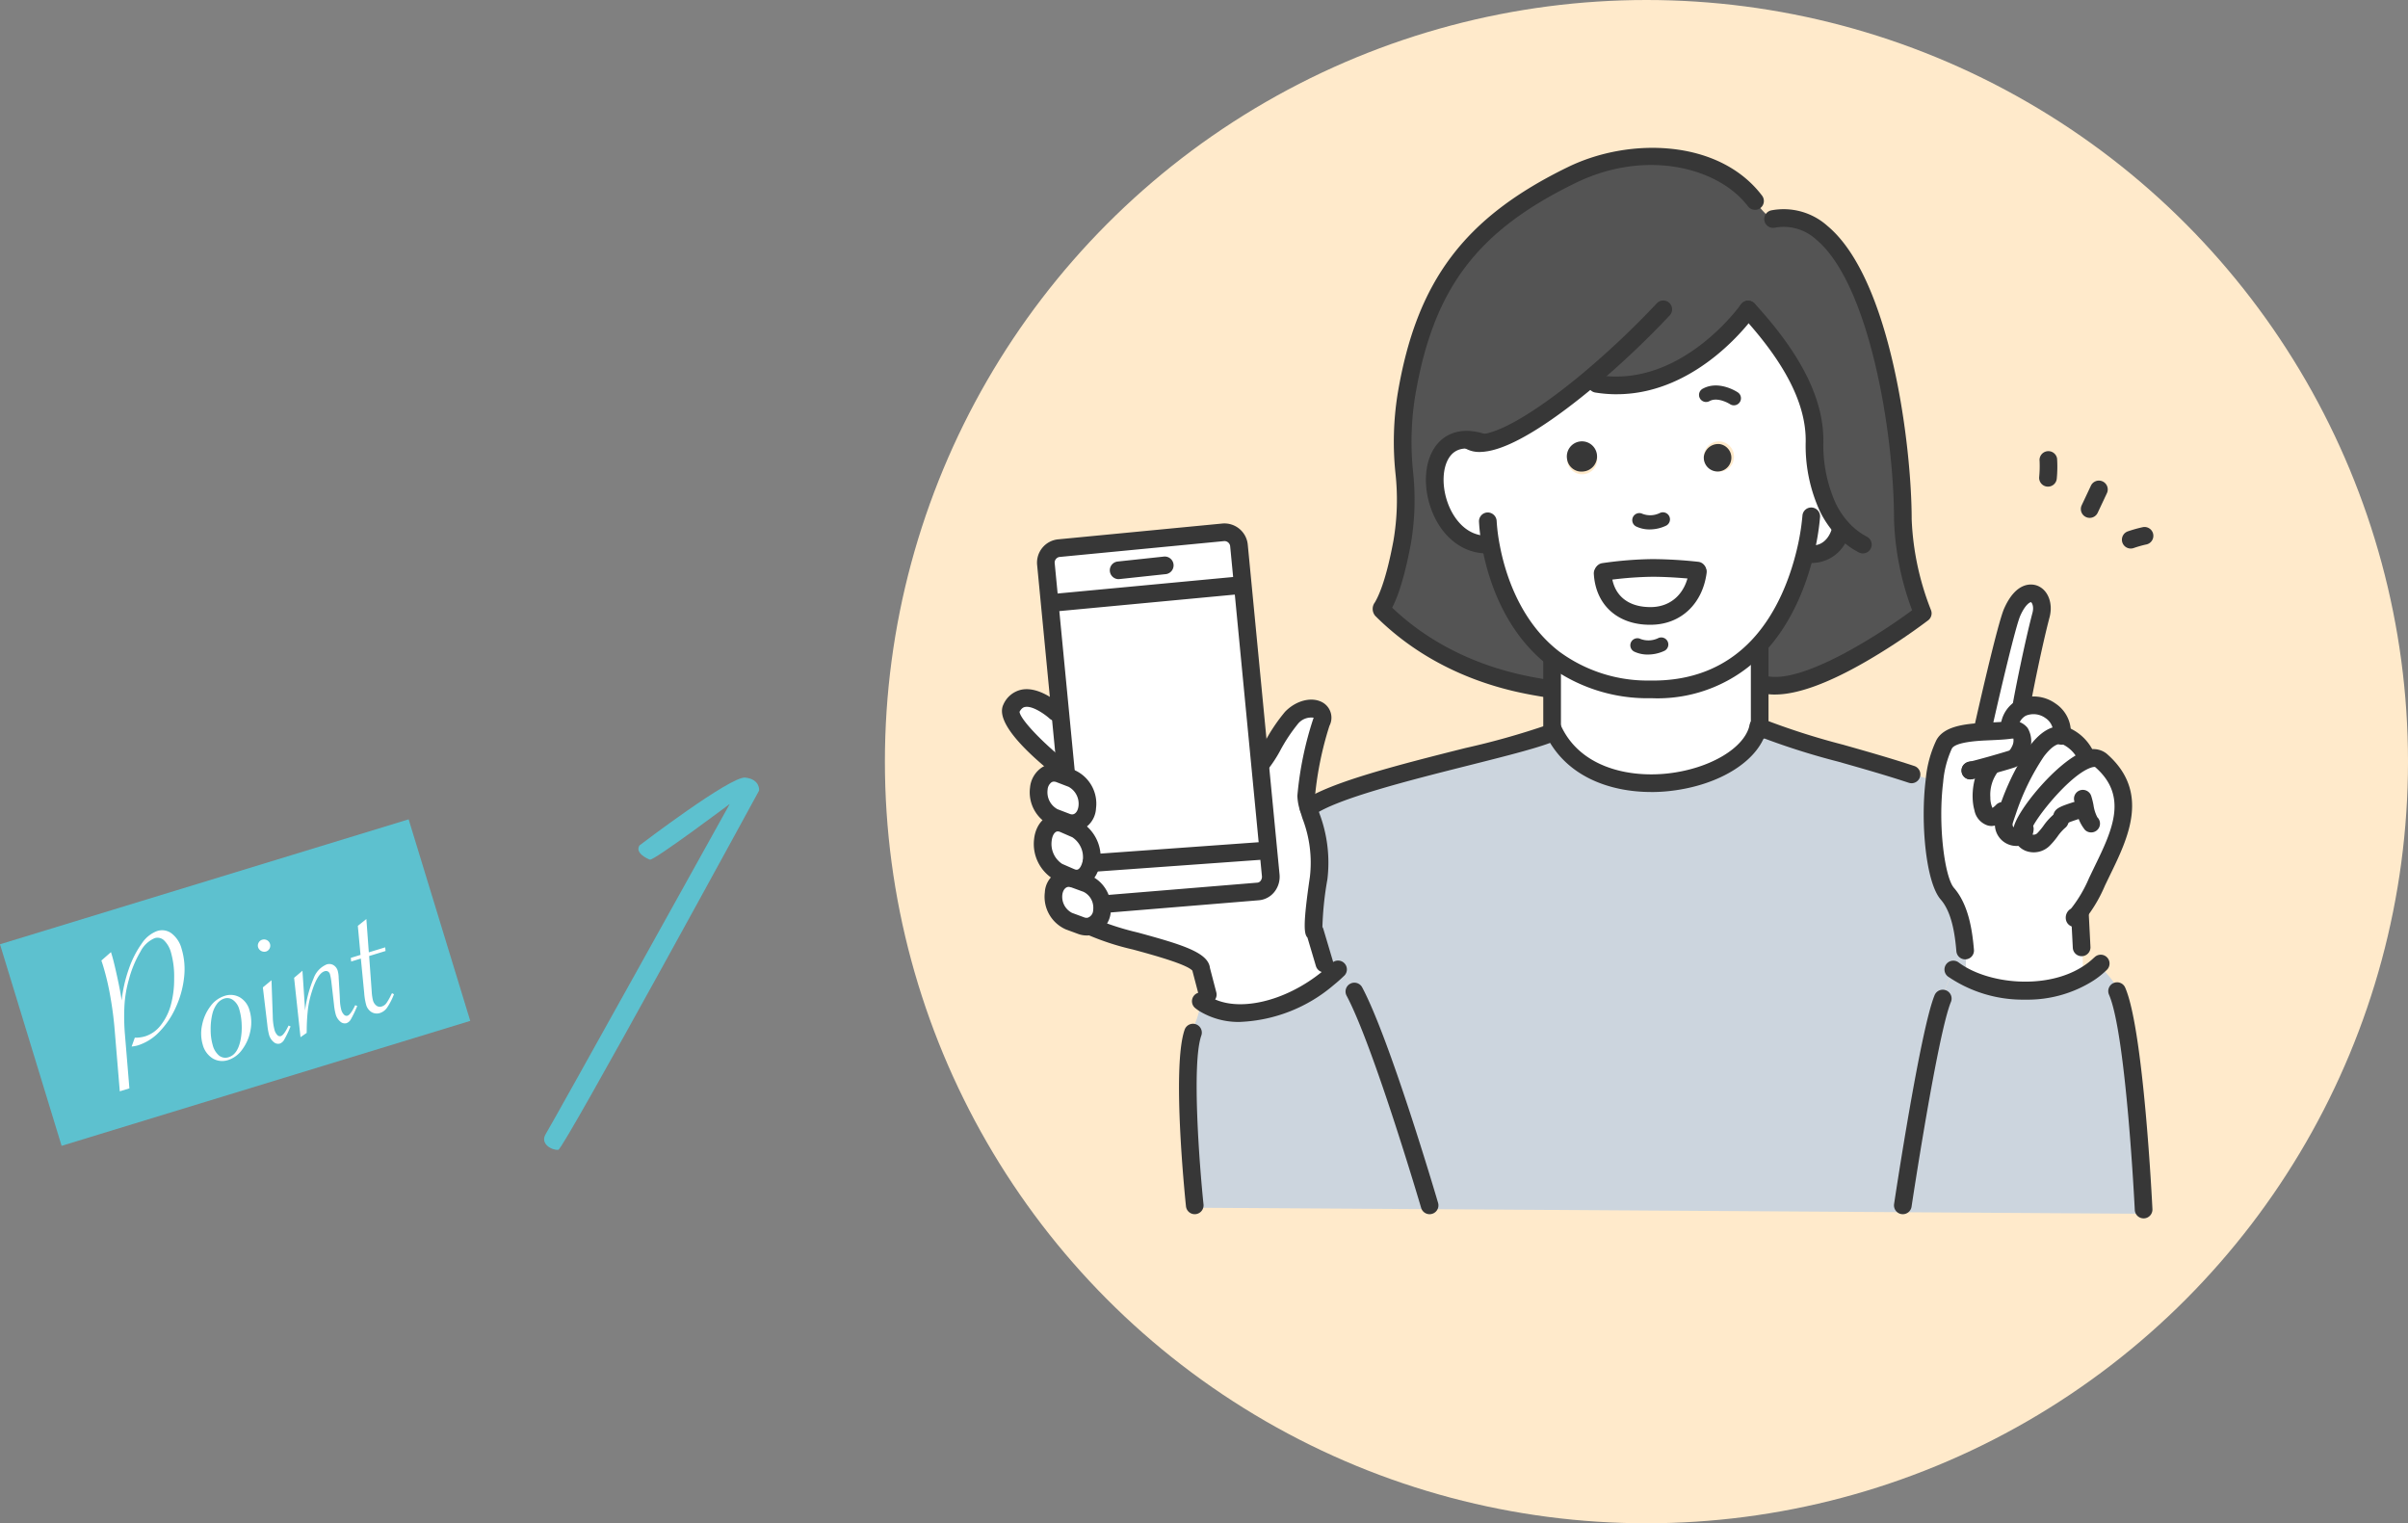<svg xmlns="http://www.w3.org/2000/svg" xmlns:xlink="http://www.w3.org/1999/xlink" width="329.456" height="208.386" viewBox="0 0 329.456 208.386">
  <rect x="0" y="0" width="329.456" height="208.386" fill="#808080" stroke="none"/>
  <defs>
    <clipPath id="clip-path">
      <rect id="長方形_986" data-name="長方形 986" width="157.531" height="146.452" fill="none"/>
    </clipPath>
  </defs>
  <g id="about-point01-sp" transform="translate(-484.23 -8544.195)">
    <ellipse id="楕円形_143" data-name="楕円形 143" cx="104.193" cy="104.193" rx="104.193" ry="104.193" transform="translate(605.3 8544.195)" fill="#ffeacb"/>
    <g id="グループ_1935" data-name="グループ 1935" transform="translate(621.317 8564.418)">
      <g id="グループ_1540" data-name="グループ 1540" clip-path="url(#clip-path)">
        <path id="パス_2865" data-name="パス 2865" d="M1180.387,534.586a32.843,32.843,0,0,0,.841-5.019l2.272-1.228a12.384,12.384,0,0,0,1.847,2.775l-.029.029a4.041,4.041,0,0,1-3.994,3.6Z" transform="translate(-1070.51 -479.158)" fill="#fff"/>
        <path id="パス_2866" data-name="パス 2866" d="M642.639,255.836c3.239-.2,8.867-3.858,14.592-8.635l1.093.532c12.271,1.982,20.723-10.163,20.723-10.163,3.414,3.713,9.2,10.676,9.09,18.112a20.338,20.338,0,0,0,1.818,8.954l-2.272,1.228a32.8,32.8,0,0,1-.841,5.019c-.909,3.723-2.737,8.809-6.421,12.726-3.278,3.491-8.016,6.053-14.863,5.928a21.424,21.424,0,0,1-13.093-4.216c-5.686-4.381-7.8-11.14-8.577-15.24l-.561-.348c-8.558,0-10.182-17.019-.7-13.992Zm11.643,2.214a2.067,2.067,0,1,0,1.876-2.06,1.976,1.976,0,0,0-1.876,2.06m22.8,0a2.062,2.062,0,1,0-2.215,1.683,1.973,1.973,0,0,0,2.215-1.683m-4.912,15.414-.116-.184a60.678,60.678,0,0,0-6.111-.358,47.832,47.832,0,0,0-6.682.541l-.116.2c.232,3.9,3.036,5.928,6.759,5.821,3.307-.087,5.783-2.427,6.266-6.024" transform="translate(-576.964 -215.455)" fill="#fff"/>
        <path id="パス_2867" data-name="パス 2867" d="M889.664,617.361a60.7,60.7,0,0,1,6.111.358l.116.184c-.484,3.6-2.959,5.937-6.266,6.024-3.723.106-6.527-1.924-6.759-5.821l.116-.2a47.826,47.826,0,0,1,6.682-.542" transform="translate(-800.684 -559.893)" fill="#fff"/>
        <path id="パス_2868" data-name="パス 2868" d="M836.991,737.408v5.86c-.068-.029-.126-.058-.193-.087-1.644,8.016-22.773,12.3-28.149.251h-.058v-9.274l.232-.29a21.424,21.424,0,0,0,13.093,4.216c6.846.126,11.585-2.437,14.863-5.928l.213.2Z" transform="translate(-733.322 -664.004)" fill="#fff"/>
        <path id="パス_2869" data-name="パス 2869" d="M1440.9,887.434c1.257-.358,2.562-.735,2.969-.88a2.182,2.182,0,0,0,1.044-1.17l2.3.135a33.026,33.026,0,0,0-4.013,8.21l-.677-.048c-3.172,3.288-3.752-3.849-1.576-6.092Z" transform="translate(-1305.639 -802.967)" fill="#fff"/>
        <path id="パス_2870" data-name="パス 2870" d="M1482.248,825.367c.6-1.276.57-3.056-1.431-2.775v-.377a3.228,3.228,0,0,1,1.692-2.659c2.244-1.131,5.821.59,5.483,3.752-1.209-.135-2.379.793-3.443,2.2Z" transform="translate(-1342.974 -742.95)" fill="#fff"/>
        <path id="パス_2871" data-name="パス 2871" d="M1445.958,657.271c1.963-4.41,4.661-2.369,3.945.377-1.025,3.878-2.418,10.782-2.708,12.561l.077.155a3.228,3.228,0,0,0-1.692,2.659v.377c-.977.135-2.273.164-3.588.232l-.029-.5s3.1-13.867,3.994-15.859" transform="translate(-1307.738 -593.759)" fill="#fff"/>
        <path id="パス_2872" data-name="パス 2872" d="M1472.511,874.714c.1-.3.232-.706.4-1.18a33.025,33.025,0,0,1,4.013-8.21c1.064-1.4,2.234-2.331,3.443-2.2a2.3,2.3,0,0,1,.88.29,5.513,5.513,0,0,1,2.292,2.34l.29.706c-3.317,1.257-8.664,7.842-8.9,9.631a1.916,1.916,0,0,0,.019.629c-.87.909-3.046-.106-2.437-2.011" transform="translate(-1335.346 -782.773)" fill="#fff"/>
        <path id="パス_2873" data-name="パス 2873" d="M1375.641,860.107l.048.155c-2.176,2.243-1.6,9.38,1.576,6.092l.677.048c-.164.474-.3.88-.4,1.18-.609,1.9,1.567,2.92,2.437,2.011a1.915,1.915,0,0,1-.019-.629c.232-1.789,5.58-8.374,8.9-9.631a1.813,1.813,0,0,1,1.876.106c5.647,4.9,2.243,10.831-.29,16.1a21.521,21.521,0,0,1-2.756,4.806l.174.155.232,4.516h.106c0,.89.068,1.8.068,2.7l.793.832c-5.725,3.829-14.4,2.611-18.537-.513l1.711-.106c0-.841.058-1.654.068-2.475h-.145c-.242-2.824-.764-5.85-2.437-7.775s-2.485-9.641-1.77-15.4a14.934,14.934,0,0,1,1.325-5.019c.706-1.325,3.056-1.605,5.357-1.741,1.315-.068,2.611-.1,3.588-.232,2-.28,2.031,1.5,1.431,2.775a2.184,2.184,0,0,1-1.044,1.17c-.406.145-1.712.522-2.969.88" transform="translate(-1240.38 -775.641)" fill="#fff"/>
        <path id="パス_2874" data-name="パス 2874" d="M146.067,862.74l-.793-3.027c-.058-2.311-12.117-4.216-15.134-5.879l-.01-.048a2.287,2.287,0,0,0,1.567-2.021,3.889,3.889,0,0,0,0-.948l.358-.039,21.023-1.731a1.979,1.979,0,0,0,1.712-2.215l-.329-3.413-1.141-11.884.213-.019c.87-.948,2.669-4.738,4.09-6.208,2.05-2.118,4.97-1.4,4.09.609a46.068,46.068,0,0,0-2.069,10.037,6,6,0,0,0,.309,1.673c.638,2.214,2.011,5.425,1.392,9.583-1.17,7.987-.513,7.34-.513,7.34l1.122,3.762a7.328,7.328,0,0,0,.716,2.582c-5.26,4.323-12.474,6.218-16.777,3.626a7.317,7.317,0,0,1-.068-1.712Z" transform="translate(-118.018 -747.32)" fill="#fff"/>
        <path id="パス_2875" data-name="パス 2875" d="M82.249,1076.708a3.889,3.889,0,0,1,0,.948,2.287,2.287,0,0,1-1.567,2.021,1.842,1.842,0,0,1-.522.077,2.272,2.272,0,0,1-.774-.145L77.733,1079a3.662,3.662,0,0,1-2.1-3.791,2.2,2.2,0,0,1,2.089-2.108,1.817,1.817,0,0,1,.445.058,1.383,1.383,0,0,1,.329.087l1.654.609a3.59,3.59,0,0,1,2.1,2.853" transform="translate(-68.569 -973.211)" fill="#fff"/>
        <path id="パス_2876" data-name="パス 2876" d="M59.893,994.035c.155-1.46,1-2.379,2.04-2.379a2.038,2.038,0,0,1,.8.174l1.663.725a4.456,4.456,0,0,1,2.156,4.38,2.426,2.426,0,0,1-.039.261c-.348,1.431-1.1,2.118-2,2.118a1.894,1.894,0,0,1-.6-.1,1.715,1.715,0,0,1-.2-.077l-1.663-.725a4.44,4.44,0,0,1-2.156-4.38" transform="translate(-54.297 -899.347)" fill="#fff"/>
        <path id="パス_2877" data-name="パス 2877" d="M53.821,920.62c.2-1.644,1.479-2.553,2.853-2.021l.735.281.919.358a3.816,3.816,0,0,1,2.118,3.936,2.218,2.218,0,0,1-2.069,2.176,2.045,2.045,0,0,1-.774-.155l-.251-.1-1.412-.542a3.824,3.824,0,0,1-2.118-3.936" transform="translate(-48.786 -832.953)" fill="#fff"/>
        <path id="パス_2878" data-name="パス 2878" d="M19.569,810.387l.764,7.91-.435.039s-8.045-6.344-7.011-8.413c1.741-3.481,6.073.522,6.073.522Z" transform="translate(-11.604 -733.24)" fill="#fff"/>
        <path id="パス_2879" data-name="パス 2879" d="M99.722,678.742l-23.846,1.712a2.449,2.449,0,0,0,.039-.261,4.456,4.456,0,0,0-2.156-4.38l-1.663-.725.126-.338.251.1a2.044,2.044,0,0,0,.774.155,2.218,2.218,0,0,0,2.069-2.176,3.816,3.816,0,0,0-2.118-3.936l-.919-.358.155-.387-.048-.484-.764-7.91L70.19,644.887l.648-.058,25.693-2.417.068-.01,2.359,24.417L100.1,678.7Z" transform="translate(-63.656 -582.604)" fill="#fff"/>
        <path id="パス_2880" data-name="パス 2880" d="M1353.244,1203.636h.048c2.447,5.647,3.617,29.851,3.617,29.851v.58l-32.955-.213.01-.938s3.559-23.633,5.454-28.265l-.087-.039a23.056,23.056,0,0,1,1.431-3.529l.1-.445c4.139,3.123,12.813,4.342,18.538.513a10.77,10.77,0,0,0,1.528-1.209l.039.039c.6,1.2,2.176,2.2,2.282,3.655" transform="translate(-1200.713 -1088.245)" fill="#ccd5de"/>
        <path id="パス_2881" data-name="パス 2881" d="M620.65,63.772A12.386,12.386,0,0,1,618.8,61a20.342,20.342,0,0,1-1.818-8.954c.106-7.436-5.676-14.4-9.09-18.112,0,0-8.452,12.146-20.723,10.163l-1.093-.532c-5.724,4.777-11.352,8.432-14.592,8.635l-.01-.1c-9.486-3.027-7.862,13.993.7,13.993l.561.348c.773,4.1,2.891,10.859,8.577,15.24l-.232.29V85.9h-.416c0-.348-12.832-.822-22.908-10.888-.251-.251,1.267-.986,2.8-9.225,1.422-7.552-.861-11.536.571-20.094,2.427-14.524,8.171-23.121,22.666-30.17,7.7-3.742,19.475-3.81,25.055,3.588l.358.454a8.977,8.977,0,0,0,1.692,1.8l.406.193c13.161-2.446,17.754,27.985,17.754,41.078a38.842,38.842,0,0,0,2.727,12.861s-14.921,11.469-21.767,9.728h-.542V80.172l-.213-.2c3.684-3.916,5.512-9,6.421-12.726l.938.155a4.041,4.041,0,0,0,3.994-3.6Z" transform="translate(-505.812 -11.816)" fill="#545454"/>
        <path id="パス_2882" data-name="パス 2882" d="M91,566.791l.513,5.347-.068.01-25.693,2.418-.648.058-.512-5.289A1.994,1.994,0,0,1,66.3,567.11l22.589-2.176A2,2,0,0,1,91,566.791" transform="translate(-58.567 -512.34)" fill="#fff"/>
        <path id="パス_2883" data-name="パス 2883" d="M830.553,437.429a2.067,2.067,0,1,1,2.224,1.683,1.987,1.987,0,0,1-2.224-1.683" transform="translate(-753.235 -394.834)" fill="#373737"/>
        <path id="パス_2884" data-name="パス 2884" d="M512.238,850.67c4.671,2.031,12.948,3.868,20.781,6.45l.058-.116c.86.416,1.924.542,2.833,1.006l.232.029c-.716,5.763.1,13.49,1.77,15.4s2.2,4.951,2.437,7.775h.145c-.01.822-.068,1.634-.068,2.476l-1.712.106-.1.445a23.064,23.064,0,0,0-1.431,3.53l.087.039c-1.9,4.632-5.454,28.265-5.454,28.265l-.01.938-64.731-.416v-.522s-6.537-22.241-10.308-29.281l-.058.029a5.208,5.208,0,0,0-1.992-2.737l-.222-.242q-.609.595-1.276,1.131a7.328,7.328,0,0,1-.716-2.582l-1.122-3.761s-.658.648.513-7.34c.619-4.158-.754-7.368-1.392-9.583,5.444-3.9,28.7-8.161,33.362-10.337v-.01l-.029-.048v-.484h.058c5.377,12.049,26.505,7.765,28.149-.251.068.029.126.058.193.087" transform="translate(-408.569 -771.406)" fill="#ccd5de"/>
        <path id="パス_2885" data-name="パス 2885" d="M292.349,1209.073q.667-.537,1.276-1.131l.222.242a5.209,5.209,0,0,1,1.992,2.736l.058-.029c3.771,7.04,10.308,29.281,10.308,29.281v.522l-32.133-.2v-.319s-1.973-18.721-.242-23.634l.106-.841a12.161,12.161,0,0,0,.909-2.969l.106-.435a4.268,4.268,0,0,0,.619.406c4.3,2.592,11.517.7,16.777-3.626" transform="translate(-247.696 -1095.499)" fill="#ccd5de"/>
        <path id="パス_2886" data-name="パス 2886" d="M103.121,1036.228l.019-.077a1.892,1.892,0,0,0,.6.1c.9,0,1.654-.687,2-2.118l23.846-1.712.377-.039.329,3.413a1.979,1.979,0,0,1-1.712,2.214l-21.023,1.731-.358.039a3.59,3.59,0,0,0-2.1-2.853l-1.654-.609a1.384,1.384,0,0,0-.329-.087" transform="translate(-93.522 -936.279)" fill="#fff"/>
        <path id="パス_2887" data-name="パス 2887" d="M1033.768,435.37a1.886,1.886,0,1,1-2.214,1.683,1.974,1.974,0,0,1,2.214-1.683" transform="translate(-935.524 -394.834)" fill="#373737"/>
        <path id="パス_2888" data-name="パス 2888" d="M1525.656,450.32c-.033,0-.066,0-.1,0a1.209,1.209,0,0,1-1.107-1.3,15.66,15.66,0,0,0,.057-2.2,1.209,1.209,0,0,1,2.393-.342,17.176,17.176,0,0,1-.04,2.734,1.209,1.209,0,0,1-1.2,1.111" transform="translate(-1382.542 -403.973)" fill="#373737"/>
        <path id="パス_2889" data-name="パス 2889" d="M1586.944,494.448a1.209,1.209,0,0,1-1.093-1.723l1.248-2.649a1.209,1.209,0,1,1,2.187,1.029l-1.247,2.649a1.207,1.207,0,0,1-1.094.694" transform="translate(-1438.127 -443.826)" fill="#373737"/>
        <path id="パス_2890" data-name="パス 2890" d="M1647.3,560.147a1.209,1.209,0,0,1-.387-2.354,17.841,17.841,0,0,1,2.079-.579,1.208,1.208,0,1,1,.387,2.385,15.677,15.677,0,0,0-1.693.484,1.2,1.2,0,0,1-.387.063" transform="translate(-1492.864 -505.329)" fill="#373737"/>
        <path id="パス_2891" data-name="パス 2891" d="M378.347,848.281a1.21,1.21,0,0,1-1.16-.871l-1.156-3.891c-.5-.514-.6-1.91.337-8.324a16.771,16.771,0,0,0-1.01-7.944c-.128-.4-.246-.777-.348-1.129a6.958,6.958,0,0,1-.357-2.007,46.644,46.644,0,0,1,2.171-10.522.869.869,0,0,0,.052-.152,2.34,2.34,0,0,0-2.167.867,23.062,23.062,0,0,0-2.389,3.6,17.614,17.614,0,0,1-1.68,2.585,1.209,1.209,0,0,1-1.781-1.636,19.326,19.326,0,0,0,1.374-2.171,23.755,23.755,0,0,1,2.738-4.061c1.58-1.633,3.859-2.133,5.3-1.166a2.406,2.406,0,0,1,.766,3.1,45.922,45.922,0,0,0-1.968,9.567,4.976,4.976,0,0,0,.258,1.308c.1.348.213.7.334,1.083a19.07,19.07,0,0,1,1.1,9.028,44,44,0,0,0-.683,6.522,1.209,1.209,0,0,1,.133.295l1.3,4.368a1.209,1.209,0,0,1-1.161,1.547" transform="translate(-334.236 -735.482)" fill="#373737"/>
        <path id="パス_2892" data-name="パス 2892" d="M516.352,1258.339a1.209,1.209,0,0,1-1.159-.868c-.065-.221-6.545-22.2-10.214-29.052a1.209,1.209,0,0,1,2.131-1.141c3.786,7.068,10.134,28.6,10.4,29.51a1.209,1.209,0,0,1-1.16,1.55" transform="translate(-457.843 -1112.457)" fill="#373737"/>
        <path id="パス_2893" data-name="パス 2893" d="M134.49,1143.009a1.209,1.209,0,0,1-1.17-.908l-.9-3.437a1.189,1.189,0,0,1-.025-.123c-.728-.885-5.522-2.194-8.119-2.9a35.82,35.82,0,0,1-6.4-2.1,1.209,1.209,0,0,1,1.167-2.117,37.4,37.4,0,0,0,5.873,1.886c6.115,1.67,9.645,2.736,9.874,4.852l.874,3.343a1.209,1.209,0,0,1-.87,1.471,1.231,1.231,0,0,1-.3.038m-2.057-4.419h0Z" transform="translate(-106.335 -1025.964)" fill="#373737"/>
        <path id="パス_2894" data-name="パス 2894" d="M8.292,807.787a1.2,1.2,0,0,1-.747-.26c-4.023-3.172-8.563-7.465-7.344-9.9a3.5,3.5,0,0,1,2.532-2.032c2.485-.448,5.146,1.934,5.442,2.208a1.209,1.209,0,0,1-1.639,1.776c-.661-.605-2.353-1.8-3.37-1.605-.126.023-.452.083-.764.662.1,1.018,3.158,4.25,6.64,7a1.209,1.209,0,0,1-.749,2.158" transform="translate(0 -721.483)" fill="#373737"/>
        <path id="パス_2895" data-name="パス 2895" d="M60.829,605.237a1.209,1.209,0,0,1-.1-2.414l21.022-1.731a.622.622,0,0,0,.416-.235.9.9,0,0,0,.192-.66L78.02,555.135a.793.793,0,0,0-.8-.768l-22.583,2.175a.79.79,0,0,0-.624.907l2.755,28.54a1.209,1.209,0,1,1-2.405.242l-.813-8.4-1.943-20.153a3.208,3.208,0,0,1,2.793-3.542L77,551.96a3.211,3.211,0,0,1,3.427,2.945l4.342,45.061a3.338,3.338,0,0,1-.736,2.434,3.037,3.037,0,0,1-2.068,1.1L60.93,605.233c-.034,0-.067,0-.1,0" transform="translate(-46.793 -500.569)" fill="#373737"/>
        <path id="パス_2896" data-name="パス 2896" d="M46.6,914.764a3.237,3.237,0,0,1-1.23-.245l-1.64-.629a5.018,5.018,0,0,1-2.884-5.212,3.714,3.714,0,0,1,1.693-2.8,3.13,3.13,0,0,1,2.8-.2l1.654.637a5.02,5.02,0,0,1,2.88,5.21,3.409,3.409,0,0,1-3.269,3.237m-2.482-6.9a.647.647,0,0,0-.338.093,1.365,1.365,0,0,0-.535,1.02,2.634,2.634,0,0,0,1.348,2.657l1.666.639a.888.888,0,0,0,.341.075c.438,0,.787-.449.87-1.116a2.637,2.637,0,0,0-1.348-2.657l-1.655-.637a.972.972,0,0,0-.349-.073" transform="translate(-37.007 -821.159)" fill="#373737"/>
        <path id="パス_2897" data-name="パス 2897" d="M52.742,988.747a3.131,3.131,0,0,1-.978-.157c-.064-.019-.167-.059-.269-.1l-1.7-.742a5.644,5.644,0,0,1-2.876-5.61c.216-2.043,1.549-3.466,3.243-3.466a3.247,3.247,0,0,1,1.279.271l.007,0,1.663.725a5.652,5.652,0,0,1,2.876,5.61,3.549,3.549,0,0,1-.061.4c-.469,1.927-1.656,3.064-3.182,3.064m-2.582-7.659c-.413,0-.757.534-.838,1.3a3.264,3.264,0,0,0,1.435,3.145l1.665.726c.013,0,.086.033.1.037a.708.708,0,0,0,.222.036c.5,0,.759-.915.828-1.2,0-.02.006-.062.011-.1a3.269,3.269,0,0,0-1.438-3.143l-1.658-.722a.834.834,0,0,0-.324-.076" transform="translate(-42.524 -887.571)" fill="#373737"/>
        <path id="パス_2898" data-name="パス 2898" d="M68.387,1069.113a3.485,3.485,0,0,1-1.192-.219l-1.654-.61a4.873,4.873,0,0,1-2.879-5.078,3.307,3.307,0,0,1,3.948-3.087,2.649,2.649,0,0,1,.527.142l1.657.611a4.815,4.815,0,0,1,2.878,3.823,5.088,5.088,0,0,1,0,1.257,3.5,3.5,0,0,1-2.448,3.042,3.023,3.023,0,0,1-.84.12m-2.437-6.653c-.454,0-.8.417-.891,1.06a2.476,2.476,0,0,0,1.325,2.5l1.647.607a.813.813,0,0,0,.537.042,1.123,1.123,0,0,0,.709-1.026,2.649,2.649,0,0,0,0-.633,2.4,2.4,0,0,0-1.329-1.873l-1.642-.6a1.57,1.57,0,0,1-.205-.048.567.567,0,0,0-.151-.023" transform="translate(-56.796 -961.361)" fill="#373737"/>
        <path id="パス_2899" data-name="パス 2899" d="M159.693,603.823a1.209,1.209,0,0,1-.127-2.411l6.237-.667a1.209,1.209,0,1,1,.257,2.4l-6.237.667a1.208,1.208,0,0,1-.13.007" transform="translate(-143.733 -544.818)" fill="#373737"/>
        <path id="パス_2900" data-name="パス 2900" d="M1121.23,846.57a1.2,1.2,0,0,1-.378-.06c-3.245-1.07-6.525-2-9.7-2.9a97.936,97.936,0,0,1-11.188-3.592l-.115-.052a1.244,1.244,0,0,1-.669-1.6,1.174,1.174,0,0,1,1.551-.65l.125.057a97.721,97.721,0,0,0,10.955,3.516c3.2.906,6.5,1.841,9.794,2.926a1.209,1.209,0,0,1-.378,2.357" transform="translate(-996.781 -759.648)" fill="#373737"/>
        <path id="パス_2901" data-name="パス 2901" d="M438.73,858.68a1.209,1.209,0,0,1-.7-2.192c3.527-2.523,13.413-5.013,22.135-7.209a104.913,104.913,0,0,0,11.312-3.192,1.222,1.222,0,0,1,.18-.089,1.267,1.267,0,0,1,.466-.093,1.209,1.209,0,0,1,.654,2.225,1.149,1.149,0,0,1-.172.1c-1.906.89-6.515,2.05-11.851,3.393-8.093,2.038-18.165,4.574-21.318,6.831a1.206,1.206,0,0,1-.7.226" transform="translate(-396.793 -767.164)" fill="#373737"/>
        <path id="パス_2902" data-name="パス 2902" d="M810.942,847.743c-5.67,0-11.9-2.124-14.613-8.2a1.209,1.209,0,0,1,2.208-.986c2.587,5.8,9.248,7.235,14.622,6.652,5.759-.629,10.59-3.489,11.239-6.653a1.209,1.209,0,1,1,2.368.485c-.878,4.284-6.366,7.809-13.345,8.571a22.874,22.874,0,0,1-2.479.135" transform="translate(-722.107 -759.618)" fill="#373737"/>
        <path id="パス_2903" data-name="パス 2903" d="M724.888,554.636c-.168,0-.335,0-.5,0a22.742,22.742,0,0,1-13.81-4.469c-6.121-4.716-8.283-12.032-9.027-15.973a26.66,26.66,0,0,1-.474-3.722,1.208,1.208,0,0,1,1.165-1.249,1.233,1.233,0,0,1,1.251,1.165,24.9,24.9,0,0,0,.435,3.355c.68,3.606,2.64,10.281,8.127,14.509a20.387,20.387,0,0,0,12.378,3.965c5.693.1,10.4-1.762,13.959-5.547,3.52-3.741,5.275-8.691,6.128-12.185a31.958,31.958,0,0,0,.809-4.811,1.2,1.2,0,0,1,1.286-1.126,1.209,1.209,0,0,1,1.127,1.284,33.894,33.894,0,0,1-.873,5.224c-.923,3.779-2.836,9.146-6.716,13.27a20.076,20.076,0,0,1-15.261,6.314" transform="translate(-635.812 -479.341)" fill="#373737"/>
        <path id="パス_2904" data-name="パス 2904" d="M631.431,432.7c-3.1,0-5.837-1.969-7.312-5.267-1.6-3.587-1.352-7.627.615-9.828.855-.956,2.82-2.391,6.368-1.258a1.208,1.208,0,1,1-.735,2.3c-1.717-.548-3.005-.356-3.831.567-1.309,1.465-1.4,4.572-.211,7.229.516,1.154,2.047,3.837,5.105,3.837.13-.007.2-.009.261-.009a1.209,1.209,0,0,1,0,2.418c-.13.007-.2.009-.261.009" transform="translate(-565.069 -377.21)" fill="#373737"/>
        <path id="パス_2905" data-name="パス 2905" d="M1178.883,551.495c-.084,0-.169,0-.255-.007a1.208,1.208,0,1,1,.122-2.414c1.661.075,2.554-1.505,2.741-2.6a1.209,1.209,0,0,1,2.382.41,5.268,5.268,0,0,1-4.99,4.606" transform="translate(-1067.873 -494.7)" fill="#373737"/>
        <path id="パス_2906" data-name="パス 2906" d="M928.875,537.859a4.215,4.215,0,0,1-1.833-.393.967.967,0,1,1,.844-1.74,2.974,2.974,0,0,0,2.4-.126.967.967,0,0,1,.844,1.739,5.221,5.221,0,0,1-2.26.519" transform="translate(-840.253 -485.656)" fill="#373737"/>
        <path id="パス_2907" data-name="パス 2907" d="M926.171,721.832a4.3,4.3,0,0,1-1.825-.38.967.967,0,1,1,.824-1.749,3.077,3.077,0,0,0,2.432-.125.967.967,0,0,1,.829,1.747,5.331,5.331,0,0,1-2.26.506" transform="translate(-837.799 -652.512)" fill="#373737"/>
        <path id="パス_2908" data-name="パス 2908" d="M1101.919,735.148a1.209,1.209,0,0,1-1.209-1.209V722.557a1.209,1.209,0,1,1,2.417,0v11.382a1.209,1.209,0,0,1-1.209,1.209" transform="translate(-998.25 -654.201)" fill="#373737"/>
        <path id="パス_2909" data-name="パス 2909" d="M796.813,752.848a1.209,1.209,0,0,1-1.209-1.209v-9.757a1.209,1.209,0,1,1,2.417,0v9.757a1.209,1.209,0,0,1-1.209,1.209" transform="translate(-721.545 -671.728)" fill="#373737"/>
        <path id="パス_2910" data-name="パス 2910" d="M1029.613,351.968a.962.962,0,0,1-.535-.162c-.021-.015-1.632-1.034-2.782-.426a.967.967,0,1,1-.906-1.707c2.2-1.168,4.659.454,4.763.525a.967.967,0,0,1-.54,1.77" transform="translate(-929.474 -316.742)" fill="#373737"/>
        <path id="パス_2911" data-name="パス 2911" d="M877.563,618.655c-4.424,0-7.427-2.7-7.681-6.962a1.209,1.209,0,0,1,1.135-1.279,1.226,1.226,0,0,1,1.278,1.135c.181,3.027,2.229,4.758,5.519,4.685,2.746-.073,4.7-1.979,5.1-4.978a1.209,1.209,0,1,1,2.4.323c-.563,4.191-3.481,6.967-7.432,7.071-.106,0-.212,0-.317,0" transform="translate(-788.907 -553.409)" fill="#373737"/>
        <path id="パス_2912" data-name="パス 2912" d="M872.332,607.338a1.209,1.209,0,0,1-.189-2.4,51.9,51.9,0,0,1,6.88-.557,61,61,0,0,1,6.246.366,1.209,1.209,0,1,1-.283,2.4c-.029,0-2.922-.34-5.973-.349a49.724,49.724,0,0,0-6.488.527,1.212,1.212,0,0,1-.192.015" transform="translate(-790.036 -548.119)" fill="#373737"/>
        <path id="パス_2913" data-name="パス 2913" d="M262.36,1313.355a1.209,1.209,0,0,1-1.2-1.082c-.082-.775-1.981-19.051-.18-24.162a1.208,1.208,0,1,1,2.28.8c-1.345,3.819-.237,17.974.3,23.106a1.209,1.209,0,0,1-1.076,1.329,1.189,1.189,0,0,1-.128.007" transform="translate(-235.985 -1167.474)" fill="#373737"/>
        <path id="パス_2914" data-name="パス 2914" d="M286.39,1202.855a10.334,10.334,0,0,1-5.361-1.344,5.29,5.29,0,0,1-.747-.5,1.209,1.209,0,1,1,1.5-1.892,3.107,3.107,0,0,0,.446.291c3.7,2.227,10.31.709,15.431-3.5q.628-.506,1.2-1.063c.031-.029.063-.057.1-.084a1.209,1.209,0,0,1,1.671,1.745c-.03.03-.068.065-.11.1-.427.415-.875.81-1.332,1.178a21.035,21.035,0,0,1-12.8,5.064" transform="translate(-253.777 -1083.276)" fill="#373737"/>
        <path id="パス_2915" data-name="パス 2915" d="M1396.218,1191.932a18.154,18.154,0,0,1-10.6-3.17,1.209,1.209,0,0,1,1.456-1.93c3.958,2.99,12.128,3.824,17.137.473a9.513,9.513,0,0,0,1.363-1.077,1.384,1.384,0,0,1,.108-.092,1.206,1.206,0,1,1,1.7,1.712c-.055.056-.112.109-.168.157a11.853,11.853,0,0,1-1.665,1.313,16.813,16.813,0,0,1-9.334,2.614" transform="translate(-1256.203 -1075.404)" fill="#373737"/>
        <path id="パス_2916" data-name="パス 2916" d="M65.368,634.354a1.209,1.209,0,0,1-.112-2.412l25.693-2.417a1.208,1.208,0,1,1,.227,2.406l-25.693,2.418q-.058.006-.115.006" transform="translate(-58.188 -570.92)" fill="#373737"/>
        <path id="パス_2917" data-name="パス 2917" d="M119.291,1023.937a1.209,1.209,0,0,1,0-2.417l23.779-1.708a1.209,1.209,0,0,1,.173,2.412l-23.846,1.711-.106,0" transform="translate(-107.09 -924.879)" fill="#373737"/>
        <path id="パス_2918" data-name="パス 2918" d="M1411.593,904.229a1.209,1.209,0,0,1-.844-2.074,1.658,1.658,0,0,1,.471-.3,1.217,1.217,0,0,1,1.58.665,1.3,1.3,0,0,1-1.207,1.706" transform="translate(-1279.098 -817.828)" fill="#373737"/>
        <path id="パス_2919" data-name="パス 2919" d="M1360.385,874.885a1.21,1.21,0,0,1-1.2-1.106c-.2-2.384-.632-5.345-2.144-7.084-2.047-2.342-2.775-10.562-2.057-16.347a15.788,15.788,0,0,1,1.459-5.441c1.016-1.906,3.811-2.226,6.351-2.376l.94-.043c.958-.043,1.863-.083,2.554-.179a2.614,2.614,0,0,1,2.65.926,3.6,3.6,0,0,1,.041,3.56,3.267,3.267,0,0,1-1.74,1.8c-.35.125-1.26.4-3.036.9a16.972,16.972,0,0,1-3.1.771,1.209,1.209,0,0,1-.145-2.41c.243-.054,1.193-.3,2.588-.689.6-.17,2.447-.7,2.883-.853a1.789,1.789,0,0,0,.353-.534,1.736,1.736,0,0,0,.2-1.114c.011.029-.12,0-.367.04-.8.11-1.764.154-2.78.2l-.914.042c-.954.057-3.887.23-4.352,1.1a13.731,13.731,0,0,0-1.191,4.594c-.735,5.921.215,13.019,1.48,14.465,1.972,2.269,2.5,5.717,2.731,8.467a1.209,1.209,0,0,1-1.1,1.307,1,1,0,0,1-.1,0" transform="translate(-1228.606 -763.865)" fill="#373737"/>
        <path id="パス_2920" data-name="パス 2920" d="M1430.188,662.6a1.209,1.209,0,0,1-1.18-1.473c.32-1.431,3.157-14.043,4.069-16.088,1.684-3.782,3.845-3.364,4.466-3.148,1.5.526,2.257,2.384,1.753,4.323-1.026,3.881-2.4,10.72-2.684,12.45a1.209,1.209,0,0,1-2.386-.389c.288-1.764,1.689-8.729,2.732-12.675.222-.852-.088-1.384-.214-1.428-.061-.02-.729.21-1.459,1.851-.617,1.382-2.682,10.1-3.919,15.632a1.21,1.21,0,0,1-1.179.944" transform="translate(-1295.961 -582.018)" fill="#373737"/>
        <path id="パス_2921" data-name="パス 2921" d="M1476.2,812.8a1.209,1.209,0,0,1-1.209-1.209,1.709,1.709,0,0,1,.014-.193c0-.008,0-.015,0-.023a2.328,2.328,0,0,0-1.044-2.224,2.778,2.778,0,0,0-2.693-.32,2.051,2.051,0,0,0-1.037,1.724,1.209,1.209,0,1,1-2.4-.289,4.438,4.438,0,0,1,2.347-3.593,5.139,5.139,0,0,1,5.158.49,4.7,4.7,0,0,1,2.072,4.469c0,.022,0,.044-.007.064a1.208,1.208,0,0,1-1.2,1.1" transform="translate(-1331.194 -731.143)" fill="#373737"/>
        <path id="パス_2922" data-name="パス 2922" d="M1429.283,905.448a2.157,2.157,0,0,1-.525-.065,2.685,2.685,0,0,1-1.852-2.107c-.573-2.01-.15-5.232,1.4-6.825a1.209,1.209,0,1,1,1.736,1.683,5.208,5.208,0,0,0-.955,3.392,3.481,3.481,0,0,0,.286,1.446,2.48,2.48,0,0,0,.508-.427,1.209,1.209,0,0,1,1.74,1.679,3.353,3.353,0,0,1-2.333,1.224m.164-2.363h0Z" transform="translate(-1293.86 -812.672)" fill="#373737"/>
        <path id="パス_2923" data-name="パス 2923" d="M1462.334,866.485a2.95,2.95,0,0,1-2.752-3.93c.1-.308.238-.723.406-1.208a33.992,33.992,0,0,1,4.192-8.543c1.472-1.943,2.995-2.844,4.539-2.667a3.493,3.493,0,0,1,1.327.432,6.662,6.662,0,0,1,2.852,3,1.209,1.209,0,1,1-2.281.8,4.481,4.481,0,0,0-1.748-1.69,1.092,1.092,0,0,0-.405-.138c-.637-.077-1.462.541-2.357,1.722a32.455,32.455,0,0,0-3.835,7.878c-.16.461-.293.857-.387,1.151-.111.348-.01.509.077.6a.513.513,0,0,0,.392.169,1.185,1.185,0,1,1,2.355.258,2.389,2.389,0,0,1-.708,1.495,2.283,2.283,0,0,1-1.667.672" transform="translate(-1323.568 -770.981)" fill="#373737"/>
        <path id="パス_2924" data-name="パス 2924" d="M1578,949.373a1.2,1.2,0,0,1-.843-.343,5.564,5.564,0,0,1-1.2-2.908,8.786,8.786,0,0,0-.235-.961,1.209,1.209,0,0,1,2.282-.8,10.4,10.4,0,0,1,.319,1.265,5.214,5.214,0,0,0,.524,1.672,1.208,1.208,0,0,1-.843,2.075" transform="translate(-1428.984 -855.72)" fill="#373737"/>
        <path id="パス_2925" data-name="パス 2925" d="M1546.346,962.707a1.209,1.209,0,0,1-1.147-.826,1.326,1.326,0,0,1,.076-.977c.3-.591.907-.856,2.832-1.463l.261-.083a1.209,1.209,0,0,1,.833,2.269c-.056.021-.189.063-.368.12-.788.248-1.317.433-1.578.55a1.212,1.212,0,0,1-.908.411m1.161-1.548h0Zm0,0h0m0,0h0m-.008-.025.008.024-.008-.024m0,0v0m0,0v0m0,0v0m0,0v0m0,0h0Zm0,0s0,0,0,0,0,0,0,0m0,0v0" transform="translate(-1401.309 -869.992)" fill="#373737"/>
        <path id="パス_2926" data-name="パス 2926" d="M1494.747,908.257a1.208,1.208,0,0,1-1.146-.825,1.418,1.418,0,0,1,.625-1.662l.036-.039c.028-.031.058-.06.082-.092a18.19,18.19,0,0,0,2.38-4.081l.709-1.473c2.43-4.988,4.724-9.7.119-13.7-.014-.014-.206-.054-.667.115-3.074,1.164-7.923,7.421-8.114,8.653a.7.7,0,0,0,0,.224.267.267,0,0,0,.2.235.683.683,0,0,0,.666-.18,8.725,8.725,0,0,0,.843-1.008,8.334,8.334,0,0,1,1.488-1.63,1.208,1.208,0,1,1,1.482,1.909,6.553,6.553,0,0,0-1.045,1.183,10.485,10.485,0,0,1-1.106,1.3,3.1,3.1,0,0,1-3.068.726,2.676,2.676,0,0,1-1.833-2.057,3.081,3.081,0,0,1-.032-1.011c.3-2.3,5.923-9.191,9.667-10.611a2.907,2.907,0,0,1,3.089.318c6.014,5.22,2.944,11.523.477,16.587l-.7,1.45a19.855,19.855,0,0,1-2.7,4.585c-.02.029-.1.113-.173.2-.016.019-.1.106-.114.123s-.056.053-.087.08a1.208,1.208,0,0,1-1.087.68" transform="translate(-1347.988 -801.675)" fill="#373737"/>
        <path id="パス_2927" data-name="パス 2927" d="M1572.842,1120.439a1.209,1.209,0,0,1-1.206-1.146l-.232-4.517a1.209,1.209,0,0,1,2.415-.125l.232,4.517a1.209,1.209,0,0,1-1.146,1.269l-.063,0" transform="translate(-1425.127 -1009.853)" fill="#373737"/>
        <path id="パス_2928" data-name="パス 2928" d="M1312.282,1268.229a1.3,1.3,0,0,1-.181-.013,1.21,1.21,0,0,1-1.015-1.376c.146-.971,3.6-23.831,5.531-28.543a1.209,1.209,0,1,1,2.237.916c-1.819,4.446-5.342,27.753-5.377,27.988a1.209,1.209,0,0,1-1.194,1.028" transform="translate(-1189.03 -1122.348)" fill="#373737"/>
        <path id="パス_2929" data-name="パス 2929" d="M1630.971,1258.91a1.208,1.208,0,0,1-1.206-1.15c-.012-.24-1.187-24.047-3.518-29.429a1.209,1.209,0,1,1,2.218-.961c2.5,5.783,3.666,29.276,3.714,30.274a1.21,1.21,0,0,1-1.149,1.266h-.059" transform="translate(-1474.776 -1112.458)" fill="#373737"/>
        <path id="パス_2930" data-name="パス 2930" d="M1100.584,259.165a1.21,1.21,0,0,1-.564-.14,11.615,11.615,0,0,1-3.291-2.59,13.617,13.617,0,0,1-2.026-3.042,21.508,21.508,0,0,1-1.942-9.508c.074-5.122-2.8-10.773-8.771-17.273a1.209,1.209,0,0,1,1.78-1.636c6.414,6.976,9.491,13.173,9.408,18.946a19.416,19.416,0,0,0,1.695,8.406,11.217,11.217,0,0,0,1.666,2.505,9.2,9.2,0,0,0,2.61,2.054,1.209,1.209,0,0,1-.566,2.278" transform="translate(-982.798 -203.68)" fill="#373737"/>
        <path id="パス_2931" data-name="パス 2931" d="M865.011,237.4a18.466,18.466,0,0,1-2.943-.238,1.209,1.209,0,0,1,.385-2.387c11.362,1.842,19.458-9.544,19.538-9.661a1.209,1.209,0,0,1,1.984,1.382c-.334.481-7.728,10.9-18.964,10.9" transform="translate(-780.9 -203.688)" fill="#373737"/>
        <path id="パス_2932" data-name="パス 2932" d="M677.757,245.292a3.813,3.813,0,0,1-1.814-.432,1.208,1.208,0,1,1,1.138-2.132,1.648,1.648,0,0,0,.926.133c2.66-.167,7.854-3.291,13.928-8.359a118.581,118.581,0,0,0,10.085-9.53,1.209,1.209,0,1,1,1.763,1.654,120.943,120.943,0,0,1-10.3,9.731c-4.7,3.925-11.173,8.656-15.292,8.914-.147.014-.293.021-.436.021" transform="translate(-612.442 -203.685)" fill="#373737"/>
        <path id="パス_2933" data-name="パス 2933" d="M1109.276,156.517a7.5,7.5,0,0,1-1.84-.213,1.209,1.209,0,0,1,.6-2.344c4.859,1.241,15.472-5.61,20.012-8.972a38.777,38.777,0,0,1-2.478-12.445c0-11.864-3.387-32.234-10.657-38.277a6.589,6.589,0,0,0-5.667-1.613,1.208,1.208,0,1,1-.442-2.376,8.98,8.98,0,0,1,7.654,2.129c8.712,7.241,11.529,30.168,11.529,40.136a37.866,37.866,0,0,0,2.634,12.4,1.211,1.211,0,0,1-.38,1.423,85.781,85.781,0,0,1-8.448,5.6c-5.237,3.027-9.433,4.551-12.514,4.551" transform="translate(-1003.524 -81.727)" fill="#373737"/>
        <path id="パス_2934" data-name="パス 2934" d="M568.872,75.3a1.2,1.2,0,0,1-.583-.15c-.151-.03-.367-.064-.64-.11-3.435-.584-13.889-2.36-22.529-10.991a1.466,1.466,0,0,1-.063-1.874c.355-.63,1.436-2.549,2.533-8.429a33.25,33.25,0,0,0,.271-9.27,41.621,41.621,0,0,1,.3-10.8c2.58-15.44,9.121-24.148,23.33-31.058,8.477-4.122,20.727-3.774,26.549,3.946a1.209,1.209,0,0,1-1.93,1.456C592.122,2.736,582.22.086,572.543,4.79c-13.576,6.6-19.539,14.539-22,29.283a39.547,39.547,0,0,0-.269,10.231,35.731,35.731,0,0,1-.306,9.887c-1,5.331-2,7.652-2.555,8.715,7.98,7.6,17.472,9.211,20.642,9.749,1.138.194,2.037.347,2.037,1.426a1.225,1.225,0,0,1-1.219,1.218" transform="translate(-494.03 0)" fill="#373737"/>
      </g>
    </g>
    <g id="グループ_1936" data-name="グループ 1936" transform="translate(446.848 630.415)">
      <rect id="長方形_465" data-name="長方形 465" width="58.464" height="28.832" transform="translate(37.381 8042.958) rotate(-17)" fill="#5dc1cf"/>
      <g id="Benefits" transform="translate(48.078 8044.448) rotate(-17)" style="isolation: isolate">
        <path id="パス_1991" data-name="パス 1991" d="M0,19.475l1.809-8.349Q2.272,9,2.554,6.692a35.293,35.293,0,0,0,.282-4.261q0-.449-.014-.8L4.413.912v.405q0,.955-.174,3.082t-.362,3.27a18.759,18.759,0,0,1,2.2-3.842,13.422,13.422,0,0,1,2.7-2.8A4.356,4.356,0,0,1,11.286,0,2.171,2.171,0,0,1,13.1.9a3.908,3.908,0,0,1,.687,2.424,9.67,9.67,0,0,1-.825,3.834,13.243,13.243,0,0,1-2.25,3.545,11.614,11.614,0,0,1-3.125,2.554,6.95,6.95,0,0,1-3.364.933,4.583,4.583,0,0,1-.883-.1l.767-1.027a4.633,4.633,0,0,0,1.447.232,4.329,4.329,0,0,0,2.409-.8,7.75,7.75,0,0,0,2.163-2.264,13.293,13.293,0,0,0,1.5-3.35,11.965,11.965,0,0,0,.622-3.465,3.661,3.661,0,0,0-.412-1.9,1.282,1.282,0,0,0-1.15-.68,3.91,3.91,0,0,0-2.4,1.194A15.048,15.048,0,0,0,5.628,5.267a16.061,16.061,0,0,0-1.57,3.125,29.2,29.2,0,0,0-1.121,3.892L1.375,19.475ZM12.718,16.7a5.407,5.407,0,0,1,.7-2.6,6.222,6.222,0,0,1,1.816-2.105,3.829,3.829,0,0,1,2.272-.81,2.549,2.549,0,0,1,1.961.8,2.931,2.931,0,0,1,.745,2.076,5.7,5.7,0,0,1-.687,2.691,6.239,6.239,0,0,1-1.809,2.134,3.779,3.779,0,0,1-2.264.832,2.545,2.545,0,0,1-1.982-.832A3.143,3.143,0,0,1,12.718,16.7Zm6.193-3.183a2.308,2.308,0,0,0-.427-1.432,1.313,1.313,0,0,0-1.092-.564,2,2,0,0,0-1.165.391,3.8,3.8,0,0,0-1.02,1.143,8.68,8.68,0,0,0-.861,2.026,7.4,7.4,0,0,0-.34,2.055,2.778,2.778,0,0,0,.42,1.649,1.394,1.394,0,0,0,1.2.579q1.259,0,2.214-1.751a8.73,8.73,0,0,0,.781-2.011A8.313,8.313,0,0,0,18.911,13.514Zm5.8-8.175a.849.849,0,0,1,.593,1.447.808.808,0,0,1-.593.246.892.892,0,0,1-.854-.854.808.808,0,0,1,.246-.593A.826.826,0,0,1,24.713,5.339Zm-.42,5.672-1.273,4.76a7.584,7.584,0,0,0-.318,1.881,1.555,1.555,0,0,0,.159.752.474.474,0,0,0,.42.289q.449,0,1.432-1.071l.232.2-.145.159a13.869,13.869,0,0,1-1.215,1.309,1.148,1.148,0,0,1-.723.34.9.9,0,0,1-.76-.456,1.969,1.969,0,0,1-.311-1.136,8.521,8.521,0,0,1,.174-1.375l.912-5.064Zm1.519,8.609L27.346,11.6l1.375-.593-1.244,5.31a16.187,16.187,0,0,1,2.387-3.849,3.244,3.244,0,0,1,2.272-1.317A1.136,1.136,0,0,1,33,11.51a1.329,1.329,0,0,1,.333.948,4.011,4.011,0,0,1-.159.94l-.145.608L32.6,15.771l-.145.564a5.965,5.965,0,0,0-.217,1.331,1.512,1.512,0,0,0,.159.745.474.474,0,0,0,.42.282q.449,0,1.432-1.071l.232.2-.145.159a13.869,13.869,0,0,1-1.215,1.309,1.148,1.148,0,0,1-.723.34.9.9,0,0,1-.76-.456,1.969,1.969,0,0,1-.311-1.136,8.051,8.051,0,0,1,.174-1.375l.564-3.067a7.54,7.54,0,0,0,.116-1.013.627.627,0,0,0-.159-.463.587.587,0,0,0-.434-.159q-1,0-2.46,2.141a13.625,13.625,0,0,0-1.172,2.033,26.735,26.735,0,0,0-1.042,2.785l-.13.391Zm12.226-7.871-1.1,4.818a6.166,6.166,0,0,0-.174,1.129,1.335,1.335,0,0,0,.246.839.782.782,0,0,0,.651.318,1.235,1.235,0,0,0,.716-.224,7.4,7.4,0,0,0,.991-.933l.174-.174.217.217a9.079,9.079,0,0,1-1.425,1.469,1.88,1.88,0,0,1-1.121.427,1.419,1.419,0,0,1-1.107-.456,1.711,1.711,0,0,1-.412-1.194,8.478,8.478,0,0,1,.217-1.592l.94-4.645H35.464l.1-.492h1.389l.81-3.907,1.389-.55L38.14,11.257h2.344l-.1.492Z" transform="translate(0 0)" fill="#fff"/>
      </g>
    </g>
    <g id="Benefits-2" data-name="Benefits" transform="translate(558.674 8650.568)" style="isolation: isolate">
      <path id="パス_1987" data-name="パス 1987" d="M15.647-62.724S28.11-72.234,30.118-72c2.067.236,1.89,1.772,1.89,1.772S5.252-21.142,4.543-21.083c-.768.118-2.6-.768-1.713-2.185S27.992-68.395,27.992-68.395s-10.4,7.8-10.927,7.619C16.592-60.952,15-61.72,15.647-62.724Z" transform="translate(-2.593 72.002)" fill="#5dc1cf"/>
    </g>
  </g>
</svg>
